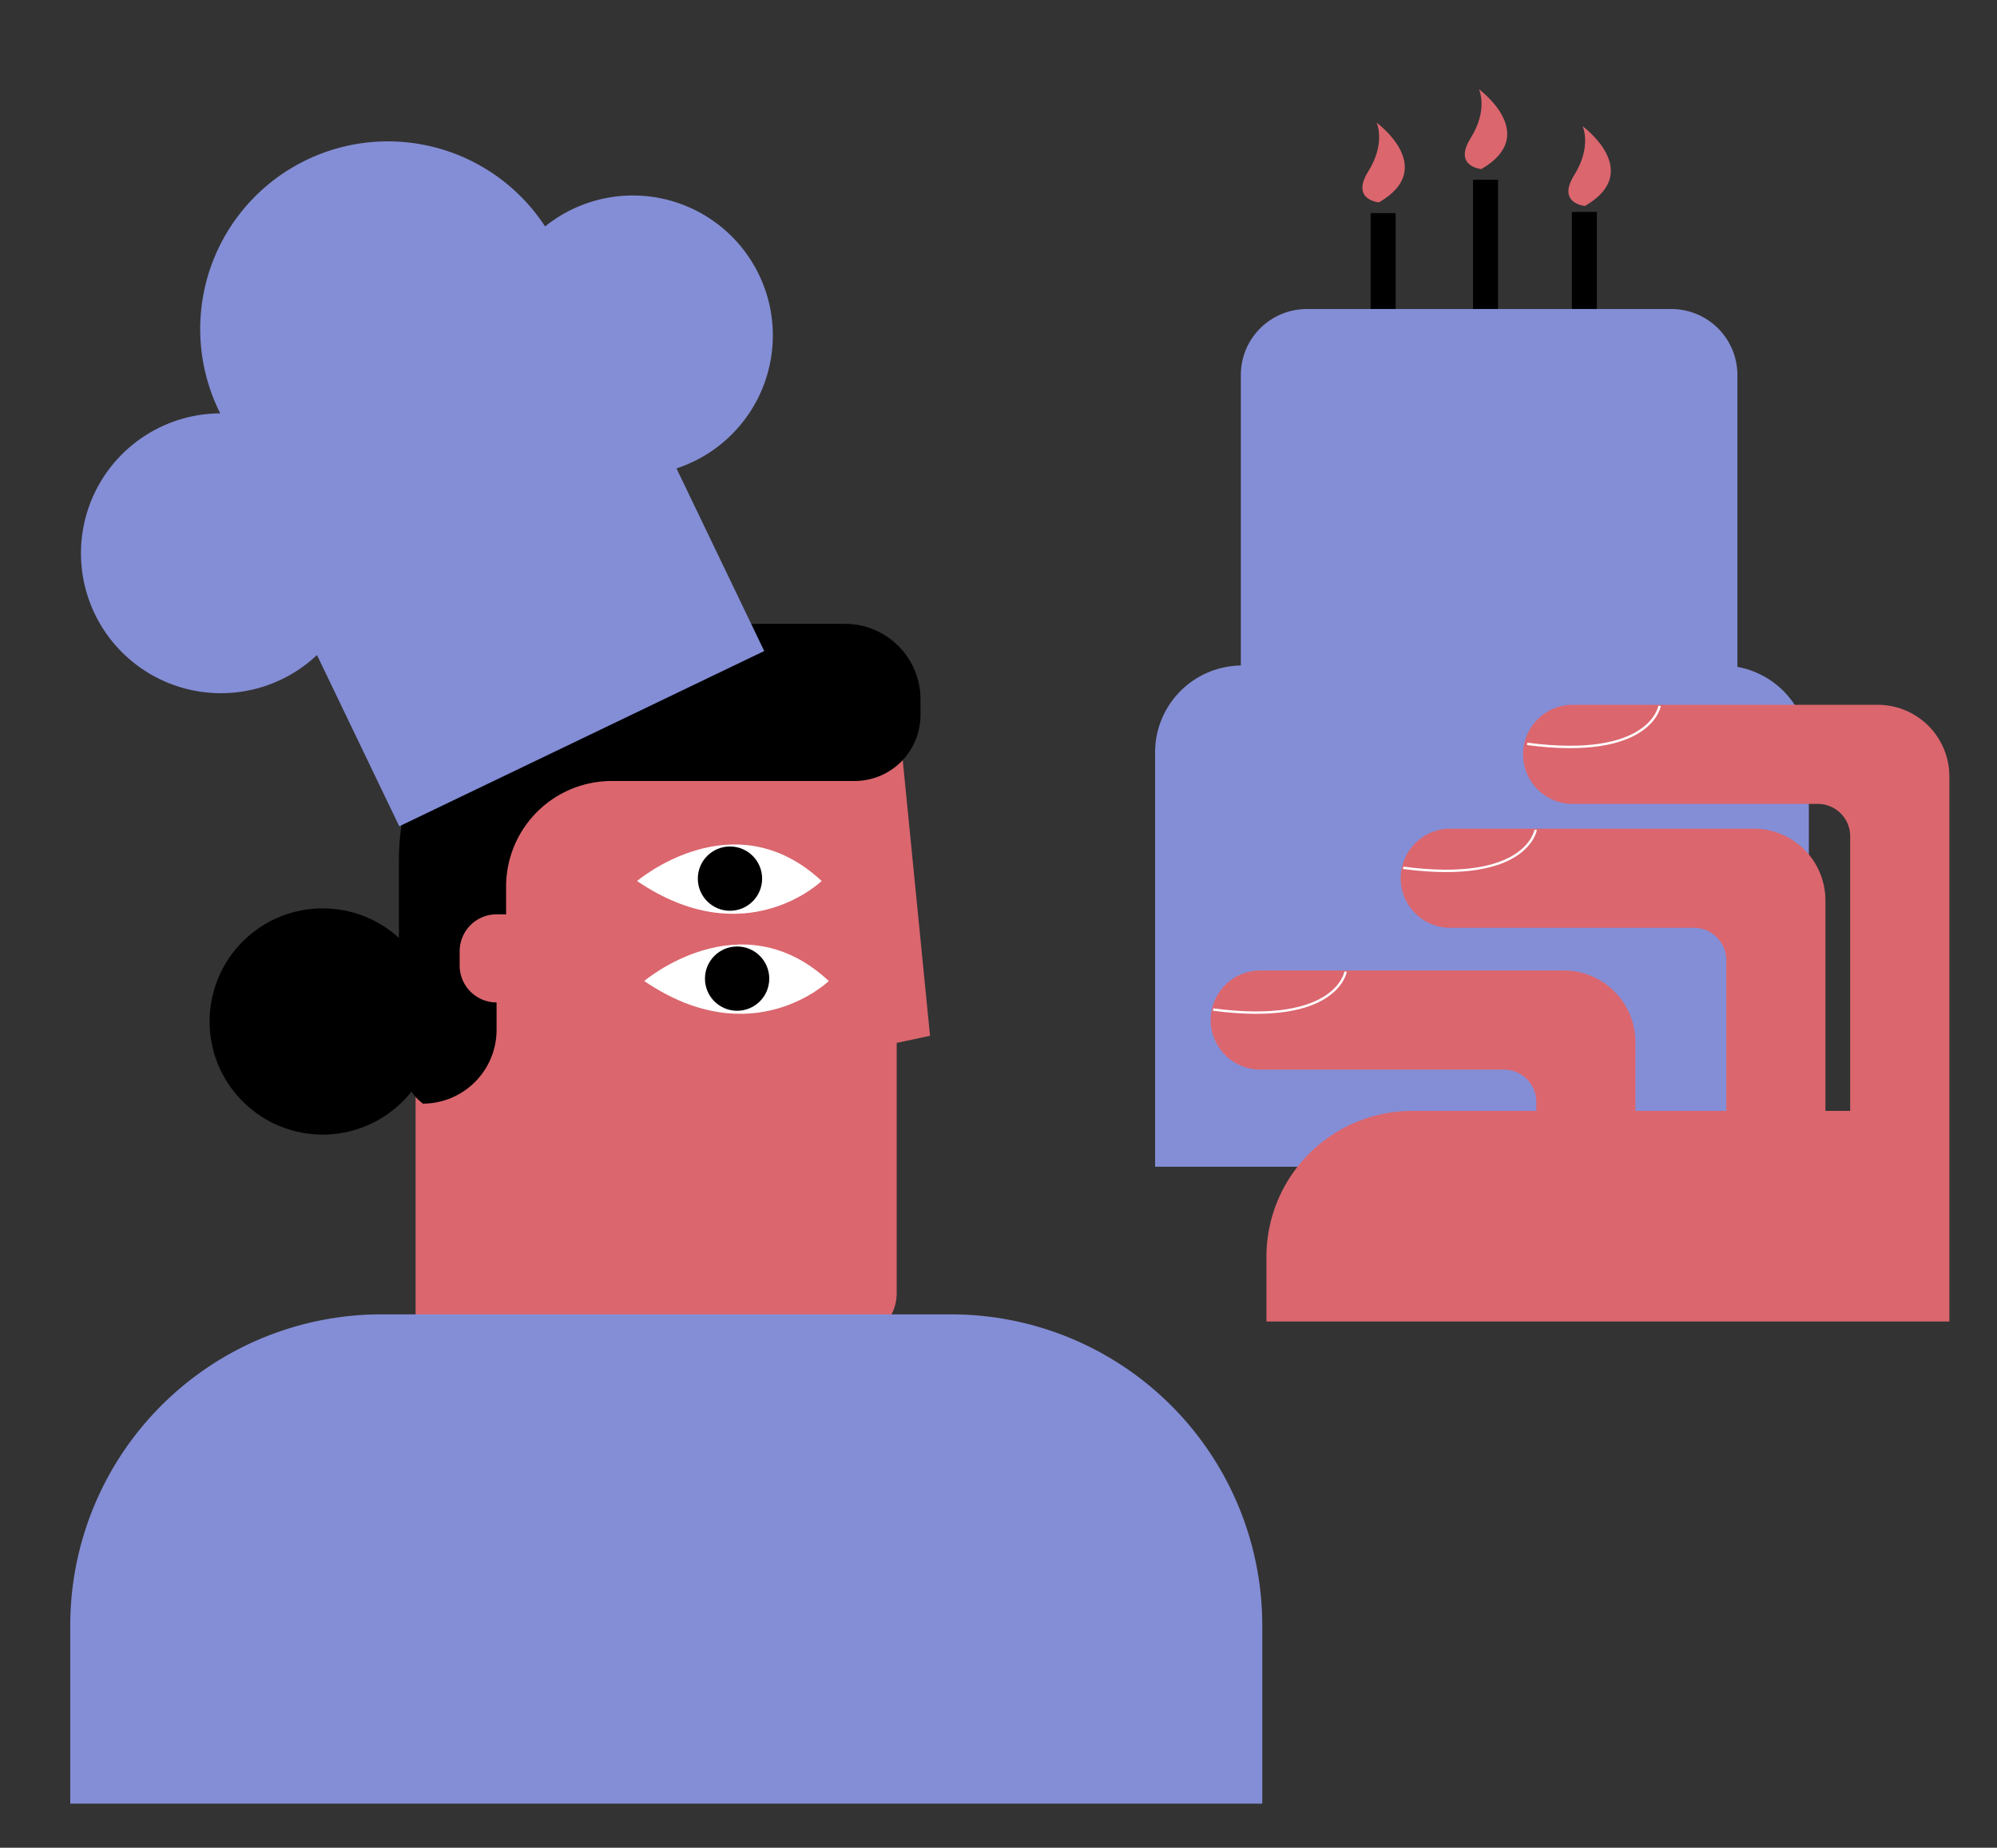 <svg id="Capa_1" data-name="Capa 1" xmlns="http://www.w3.org/2000/svg" viewBox="0 0 1677 1552"><rect x="0" y="0" width="1677" height="1552" fill="#333333" stroke="none"/><title>Mesa de trabajo 10</title><path d="M781,870l-28,6v210.27a38.75,38.75,0,0,1-29,37.5V1212H350v-87h-1V746.23A174.22,174.22,0,0,1,523.23,572H751.5l1.5,15.2Z" fill="#db666e"/><rect x="1320" y="178" width="21" height="147"/><rect x="1151" y="179" width="21" height="147"/><rect x="1237" y="151" width="21" height="147"/><path d="M1519,632V980H970V632a73,73,0,0,1,72-73V315a55.44,55.44,0,0,1,55.44-55.43h306.12A55.44,55.44,0,0,1,1459,315V560.15A73,73,0,0,1,1519,632Z" fill="#848ed6"/><polygon points="753 572 753 587.2 751.5 572 753 572" fill="#db666e"/><polygon points="751.5 572 750.37 572 751 567 751.5 572" fill="#db666e"/><path d="M535,740s81-69,155,0C690,740,626,802,535,740Z" fill="#fff"/><circle cx="613" cy="738" r="27"/><path d="M541,824s81-69,155,0C696,824,632,886,541,824Z" fill="#fff"/><circle cx="619" cy="822" r="27"/><path d="M773,587.43v13.21A55.37,55.37,0,0,1,717.64,656H513.7A88.7,88.7,0,0,0,425,744.7V768h-8a31,31,0,0,0-31,31v12a31,31,0,0,0,31,31v23a62,62,0,0,1-62,62,.34.34,0,0,0-.14-.26,40.66,40.66,0,0,1-9.31-9.85A95,95,0,1,1,335,787.78V722.61C335,612.92,423.92,524,533.61,524h176A63.43,63.43,0,0,1,773,587.43Z"/><path d="M320.29,1104H798.71A261.29,261.29,0,0,1,1060,1365.29V1515a0,0,0,0,1,0,0H59a0,0,0,0,1,0,0V1365.29A261.29,261.29,0,0,1,320.29,1104Z" fill="#848ed6"/><path d="M1637,652.18V1110h-573.5v-54.37A122.53,122.53,0,0,1,1186,933.09h104.1v-7.47a27.21,27.21,0,0,0-27.21-27.21h-205.2a41.63,41.63,0,0,1,0-83.25h255.48a60.18,60.18,0,0,1,60.18,60.18v57.75h76.31V806.52a27.21,27.21,0,0,0-27.21-27.21h-205.2a41.63,41.63,0,0,1,0-83.25h255.48a60.18,60.18,0,0,1,60.18,60.18V933.09h20.81V702.46a27.21,27.21,0,0,0-27.21-27.21H1321.3a41.63,41.63,0,1,1,0-83.25h255.47A60.18,60.18,0,0,1,1637,652.18Z" fill="#db666e"/><path d="M1130,816.06s-7.12,45.69-111.24,31.91" fill="none" stroke="#fff" stroke-miterlimit="10" stroke-width="2"/><path d="M568.08,393.43l73.69,153.41L335.29,694.05l-69.1-143.86a117.53,117.53,0,1,1-81.26-203,157.63,157.63,0,0,1,272.81-157A117.54,117.54,0,1,1,568.08,393.43Z" fill="#848ed6"/><path d="M1158,170s-24-2-9-26,7-41,7-41S1208,141,1158,170Z" fill="#db666e"/><path d="M1244,142s-24-2-9-26,7-41,7-41S1294,113,1244,142Z" fill="#db666e"/><path d="M1331,173s-24-2-9-26,7-41,7-41S1381,144,1331,173Z" fill="#db666e"/><path d="M1393.66,592.9s-7.13,45.69-111.24,31.91" fill="none" stroke="#fff" stroke-miterlimit="10" stroke-width="2"/><path d="M1289.6,697s-7.13,45.69-111.25,31.91" fill="none" stroke="#fff" stroke-miterlimit="10" stroke-width="2"/></svg>
